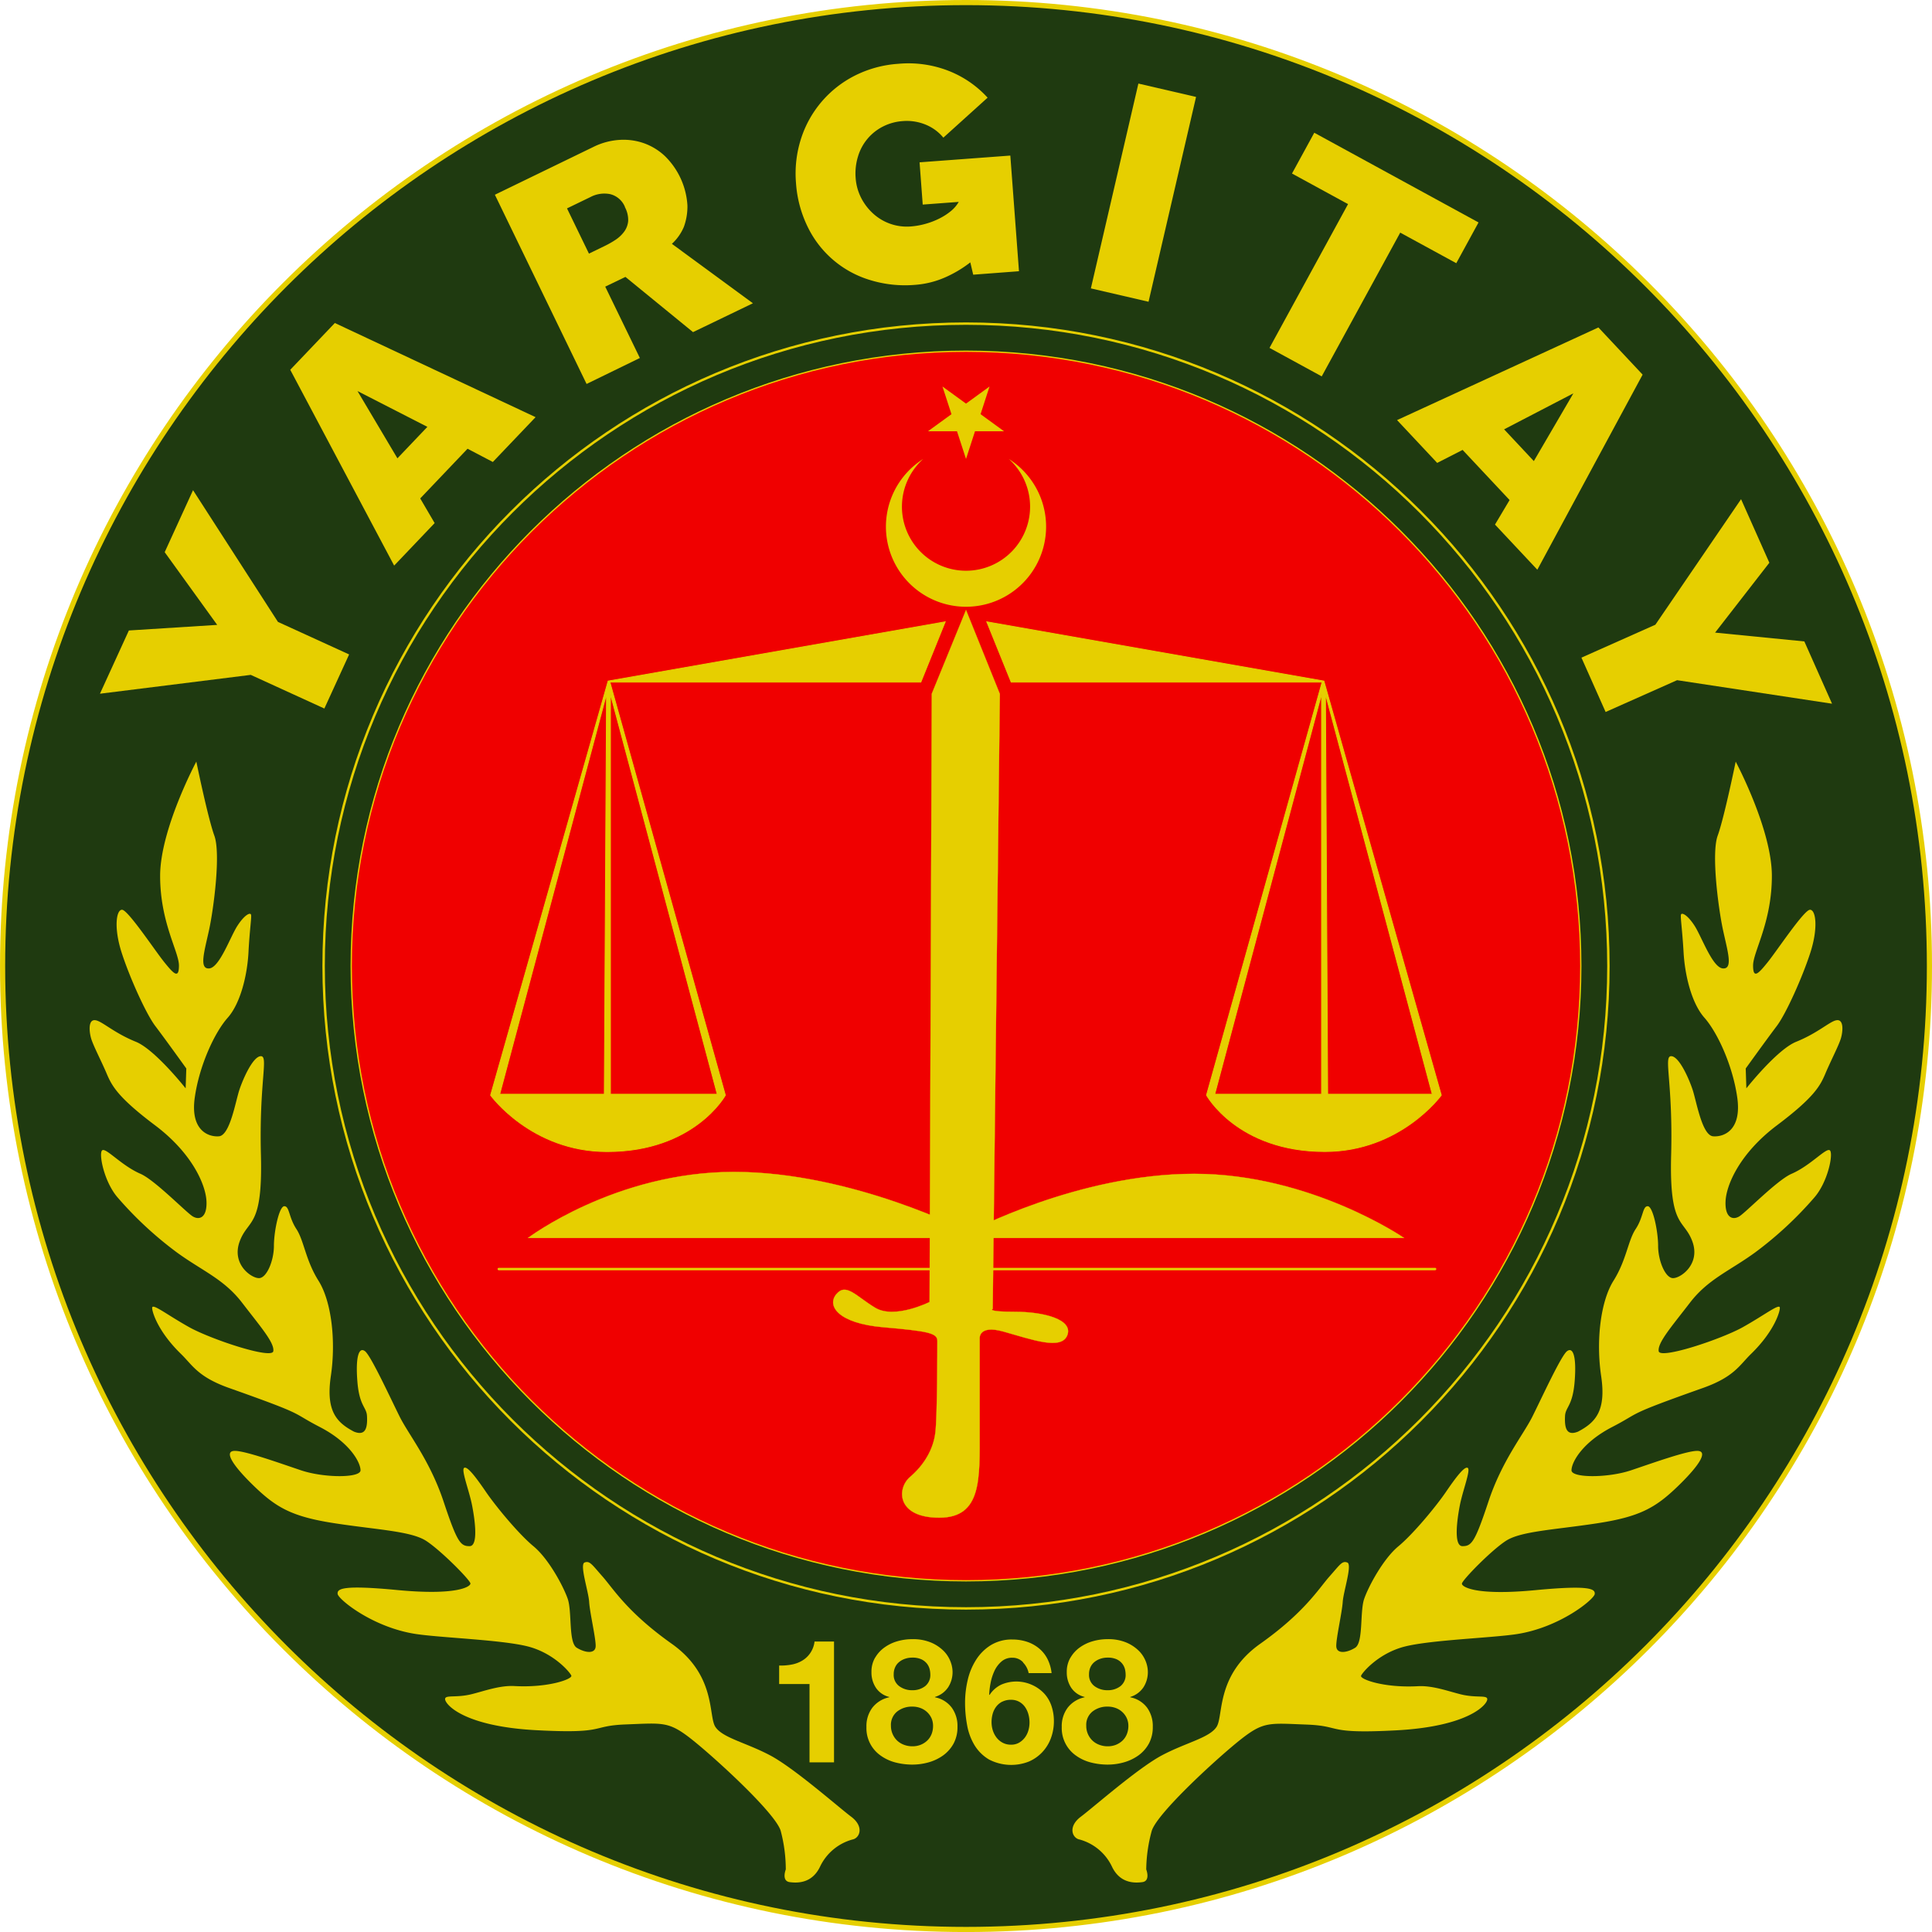 <svg id="Layer_1" data-name="Layer 1" xmlns="http://www.w3.org/2000/svg" width="669.37" height="669.39" viewBox="0 0 669.37 669.39"><title>yargitay-logo</title><path d="M41.21,375C41.21,190.64,190.64,41.2,375,41.2S708.79,190.64,708.79,375,559.36,708.8,375,708.8,41.21,559.35,41.21,375" transform="translate(-40.31 -40.31)" fill="#1f3a10"/><path d="M41.21,375C41.21,190.64,190.64,41.2,375,41.2S708.79,190.64,708.79,375,559.36,708.8,375,708.8,41.21,559.35,41.21,375Z" transform="translate(-40.31 -40.31)" fill="none" stroke="#e6cf00" stroke-miterlimit="3.86" stroke-width="1.78"/><polygon points="44.65 218.44 75.25 216.5 57.06 191.31 66.88 169.83 96.3 215.47 120.96 226.74 112.38 245.48 86.88 233.82 34.63 240.35 44.65 218.44" fill="#e6cf00"/><path d="M164.17,175.8,178,199.1l10.38-10.9Zm12.7,60.47-36-67.84,15.45-16.21,69.55,32.62-14.81,15.53-8.76-4.59L185.9,213l5,8.54Z" transform="translate(-40.31 -40.31)" fill="#e6cf00"/><path d="M256.83,112a7.48,7.48,0,0,0-5.13-4.43,10.29,10.29,0,0,0-6.8,1l-8.14,3.94,7.6,15.67,5.5-2.67a31.88,31.88,0,0,0,3.69-2.1,11.72,11.72,0,0,0,3-2.82,7.22,7.22,0,0,0,1.4-3.7,9.38,9.38,0,0,0-1.15-4.85M250,139.62l12,24.72-18.46,9-31.77-65.56,34-16.5a23.69,23.69,0,0,1,9.3-2.51,21.38,21.38,0,0,1,8.48,1.21,20.83,20.83,0,0,1,7.08,4.36,26.09,26.09,0,0,1,7.85,17.17,20.65,20.65,0,0,1-1.23,7.39,16.89,16.89,0,0,1-4.15,5.89l28.07,20.59-20.75,10L257,136.25Z" transform="translate(-40.31 -40.31)" fill="#e6cf00"/><path d="M377.49,135.48l-1-4.27a40.94,40.94,0,0,1-8.81,5.24A31.57,31.57,0,0,1,357.36,139a41.18,41.18,0,0,1-15.75-1.71,35.28,35.28,0,0,1-21.52-18.49,40.83,40.83,0,0,1-4-15.14,39.48,39.48,0,0,1,1.74-15.27,37.15,37.15,0,0,1,18.66-21.88,39.22,39.22,0,0,1,15.13-4.1A38.22,38.22,0,0,1,369,64.87a36.07,36.07,0,0,1,13.48,9.28L367.15,88a15.55,15.55,0,0,0-6.29-4.57,17.19,17.19,0,0,0-7.73-1.17,17.94,17.94,0,0,0-6.89,1.88,17.06,17.06,0,0,0-8.66,10.37,20,20,0,0,0-.81,7.56,17.83,17.83,0,0,0,1.92,6.84,19,19,0,0,0,4.24,5.49,17.31,17.31,0,0,0,12.93,4.37,25.94,25.94,0,0,0,5.08-.9,26.51,26.51,0,0,0,4.76-1.82,21,21,0,0,0,4-2.56,11.49,11.49,0,0,0,2.78-3.23l-12.48.93-1.09-14.64,31.44-2.34,3,40.07Z" transform="translate(-40.31 -40.31)" fill="#e6cf00"/><rect x="400.07" y="96.81" width="72.85" height="20.51" transform="translate(193.24 467.76) rotate(-76.94)" fill="#e6cf00"/><polygon points="447.63 60.12 455.35 45.99 512.26 77.07 504.55 91.19 485.13 80.6 457.93 130.4 439.84 120.53 467.05 70.72 447.63 60.12" fill="#e6cf00"/><path d="M585.43,176.59l-24,12.47,10.3,11Zm-61.09,9.27,69.76-32.1,15.32,16.35L572.94,237.7l-14.67-15.64,5.06-8.5-16.28-17.37-8.8,4.5Z" transform="translate(-40.31 -40.31)" fill="#e6cf00"/><polygon points="613.02 194.97 594.22 219.18 625.14 222.23 634.74 243.81 581.05 235.66 556.29 246.68 547.91 227.85 573.53 216.44 603.22 172.95 613.02 194.97" fill="#e6cf00"/><path d="M152.43,375c0-122.92,99.64-222.57,222.57-222.57S597.57,252.08,597.57,375,497.92,597.57,375,597.57,152.43,497.93,152.43,375Z" transform="translate(-40.31 -40.31)" fill="none" stroke="#e6cf00" stroke-miterlimit="3.86" stroke-width="0.84"/><path d="M162,375c0-117.66,95.38-213,213-213s213,95.37,213,213S492.66,588,375,588,162,492.66,162,375" transform="translate(-40.31 -40.31)" fill="#f00000"/><path d="M162,375c0-117.66,95.38-213,213-213s213,95.37,213,213S492.66,588,375,588,162,492.66,162,375Z" transform="translate(-40.31 -40.31)" fill="none" stroke="#e6cf00" stroke-miterlimit="3.86" stroke-width="0.45"/><path d="M108.31,304.22s-12.52,23.42-12.52,39.56,6.52,26.25,6.52,31.05-1.85,2.85-5.12-1.21-12.57-18.11-14.6-18.11-2.87,6.28-.17,14.74,8.46,21.3,11.73,25.59,10.71,14.66,10.71,14.66l-.23,6.88S94,403.93,87.39,401.25c-7.44-3-11.59-7-13.87-7.44-2.67-.55-2.36,3.63-1.69,6.1s3.59,8,5.4,12.28,3.83,8.24,16.8,18,17.6,20.74,17.82,26.39-2.48,6.53-4.74,5.18S94,449.19,89,447c-6.7-2.89-12.07-9.25-13.31-8.12s.68,10.93,5.41,16.35a127.12,127.12,0,0,0,20.42,18.95c8.79,6.42,16.35,9.24,22.66,17.47s11.28,13.87,10.82,16.8-21.76-4.18-29.2-8.35-12.29-8-12.74-6.87c-.3.77,1.48,7.92,9.94,16.16,4,3.88,5.81,7.95,16.66,11.8,27.52,9.75,21,8.12,31.46,13.53s14.1,12.3,14.1,15-12.63,2.69-20.63,0-19.8-6.94-23.19-6.72-.71,4.83,7,12.27,13.19,10.56,28,12.82,26.38,2.71,31.57,6.09,15.33,13.65,15.33,14.77-4.83,4.21-25.37,2.25c-19-1.81-20.85-.45-20.64,1.36s12.06,11.58,27.07,13.87c8.7,1.32,29.55,2,38.68,4.28s14.77,9,15.22,10.15-7.79,4.26-19.73,3.61c-5.15-.28-10.62,1.8-15,2.86-5.23,1.25-8.78.16-9,1.53-.29,1.62,5.85,9.53,31.51,10.9,24.85,1.32,18.53-1.53,31.15-2s14.7-1.12,22.36,4.85,29.33,25.7,31.24,32A52.64,52.64,0,0,1,312.56,688s-1.58,4,1.35,4.4,7.9.34,10.6-5.53a17.57,17.57,0,0,1,11.16-9.24c2.47-.46,4.17-4.41-.45-7.89S315.38,652.81,307,648.41s-16.35-6-18.84-9.8.34-17.84-15.1-28.78-20.31-19.15-24-23.32-4.4-5.52-6.21-4.85,1.36,10,1.58,13.65,2.26,12.29,2.26,15.22-3.61,2.48-6.55.67-1.57-12.51-3.15-17-6.65-13.87-11.84-18.16-13.08-13.87-16.47-18.83-6.42-9-7.55-8.34,1.7,7.78,2.71,12.86S206.12,576,203,576s-4.28-1.24-9-15.44-12.07-23.12-15.22-29.43-9.94-21.09-12-22.67-3.33,1.7-2.66,10.38,3.17,8.91,3.34,12.06c.23,4.29-.58,7-4.52,5.42-6-3.17-9.8-7.11-8-19.28s.23-25.83-4.28-33-5-13.87-7.67-17.93-2.37-7.89-4.17-7.89-3.61,8.69-3.61,13.76-2.48,11.16-5.19,11.16-9.59-4.9-6.65-12.78,8-4.47,7.34-29.84,2.69-34.28,0-34.28-6.09,7.56-7.45,11.62S120,433.72,116.14,434s-9.93-2.26-8.35-13.42,6.88-22.56,11.39-27.63S126,378,126.4,370.24s1.12-12.07.89-13-2.25,0-4.73,3.83-6.2,14.54-9.8,14.77-1.6-6,0-13.42,4.07-26.38,1.81-32.59-6.24-25.65-6.24-25.65" transform="translate(-40.31 -40.31)" fill="#e6cf00"/><path d="M641.68,304.22s12.52,23.42,12.52,39.56-6.51,26.25-6.51,31.05,1.85,2.85,5.11-1.21,12.57-18.11,14.61-18.11,2.87,6.28.16,14.74-8.45,21.3-11.71,25.59-10.72,14.66-10.72,14.66l.22,6.88s10.61-13.45,17.26-16.13c7.44-3,11.58-7,13.86-7.44,2.67-.55,2.37,3.63,1.68,6.1s-3.59,8-5.39,12.28-3.83,8.24-16.8,18-17.6,20.74-17.82,26.39,2.48,6.53,4.74,5.18S656,449.19,661,447c6.7-2.89,12.07-9.25,13.31-8.12s-.68,10.93-5.42,16.35a127.43,127.43,0,0,1-20.41,18.95c-8.79,6.42-16.34,9.24-22.66,17.47s-11.28,13.87-10.83,16.8,21.77-4.18,29.2-8.35,12.3-8,12.74-6.87c.31.77-1.47,7.92-9.94,16.16-4,3.88-5.8,7.95-16.66,11.8-27.51,9.75-21,8.12-31.46,13.53s-14.09,12.3-14.09,15,12.63,2.69,20.63,0,19.81-6.94,23.19-6.72.7,4.83-7,12.27-13.19,10.56-28,12.82-26.39,2.71-31.57,6.09S546.81,587.87,546.81,589s4.83,4.21,25.37,2.25c19-1.81,20.87-.45,20.64,1.36s-12.06,11.58-27.06,13.87c-8.7,1.32-29.55,2-38.67,4.28s-14.78,9-15.22,10.15,7.77,4.26,19.72,3.61c5.16-.28,10.61,1.8,15,2.86,5.22,1.25,8.78.16,9,1.53.3,1.62-5.85,9.53-31.5,10.9-24.86,1.32-18.52-1.53-31.16-2s-14.69-1.12-22.36,4.85-29.31,25.7-31.23,32A52.64,52.64,0,0,0,437.44,688s1.58,4-1.35,4.4-7.9.34-10.6-5.53a17.57,17.57,0,0,0-11.16-9.24c-2.48-.46-4.17-4.41.45-7.89s19.85-16.92,28.19-21.32,16.34-6,18.83-9.8-.34-17.84,15.11-28.78,20.3-19.15,24-23.32,4.39-5.52,6.19-4.85-1.34,10-1.58,13.65-2.24,12.29-2.24,15.22,3.6,2.48,6.53.67,1.58-12.51,3.16-17,6.65-13.87,11.83-18.16,13.09-13.87,16.47-18.83,6.43-9,7.55-8.34-1.7,7.78-2.7,12.86S543.88,576,547,576s4.29-1.24,9-15.44,12.06-23.12,15.22-29.43,9.93-21.09,12-22.67,3.34,1.7,2.66,10.38-3.18,8.91-3.34,12.06c-.22,4.29.57,7,4.51,5.42,6-3.17,9.81-7.11,8-19.28s-.22-25.83,4.28-33,5-13.87,7.69-17.93,2.35-7.89,4.16-7.89,3.61,8.69,3.61,13.76,2.48,11.16,5.18,11.16,9.59-4.9,6.66-12.78-8-4.47-7.33-29.84-2.71-34.28,0-34.28,6.09,7.56,7.44,11.62S630,433.72,633.87,434s9.92-2.26,8.34-13.42S635.33,398,630.82,392.9s-6.77-14.88-7.21-22.66-1.13-12.07-.91-13,2.26,0,4.73,3.83,6.21,14.54,9.82,14.77,1.59-6,0-13.42-4.08-26.38-1.82-32.59,6.24-25.65,6.24-25.65" transform="translate(-40.31 -40.31)" fill="#e6cf00"/><line x1="172.81" y1="439.68" x2="497.21" y2="439.68" fill="none" stroke="#e6cf00" stroke-linecap="round" stroke-linejoin="round" stroke-width="0.84"/><path d="M223.24,469.22H526.76S494.45,447,454.08,447,376,467.2,376,467.2s-40.37-20.86-81.42-20.86-71.34,22.88-71.34,22.88" transform="translate(-40.31 -40.31)" fill="#e6cf00"/><path d="M223.24,469.22H526.76S494.45,447,454.08,447,376,467.2,376,467.2s-40.37-20.86-81.42-20.86S223.24,469.22,223.24,469.22Z" transform="translate(-40.31 -40.31)" fill="none" stroke="#e6cf00" stroke-miterlimit="3.86" stroke-width="0.09"/><path d="M359.35,276.65l-107.72,0,40,143.12s-10.74,19.53-41,19.53c-26.25,0-40.35-19.53-40.35-19.53L251,276.27,367.8,255.74ZM249.68,419.42l.77-138.61-37,138.61Zm2.13,0h37l-37-138.61Z" transform="translate(-40.31 -40.31)" fill="#e6cf00"/><path d="M359.35,276.65l-107.72,0,40,143.12s-10.74,19.53-41,19.53c-26.25,0-40.35-19.53-40.35-19.53L251,276.27,367.8,255.74ZM249.68,419.42l.77-138.61-37,138.61Zm2.13,0h37l-37-138.61Z" transform="translate(-40.31 -40.31)" fill="none" stroke="#e6cf00" stroke-miterlimit="3.86" stroke-width="0.28"/><path d="M390.65,276.65l107.72,0L458.32,419.75s10.74,19.53,41,19.53c26.24,0,40.35-19.53,40.35-19.53L499,276.27,382.19,255.74ZM500.31,419.42l-.77-138.61,37,138.61Zm-2.13,0h-37l37-138.61Z" transform="translate(-40.31 -40.31)" fill="#e6cf00"/><path d="M390.65,276.65l107.72,0L458.32,419.75s10.74,19.53,41,19.53c26.24,0,40.35-19.53,40.35-19.53L499,276.27,382.19,255.74ZM500.31,419.42l-.77-138.61,37,138.61Zm-2.13,0h-37l37-138.61Z" transform="translate(-40.31 -40.31)" fill="none" stroke="#e6cf00" stroke-miterlimit="3.86" stroke-width="0.28"/><path d="M375,251.67l-11.86,29-.76,210.74s-12.12,6.06-18.84,2-10.1-8.75-13.47-4.71.67,10.09,16.16,11.44,18.84,2,18.84,4.71,0,25.58-.67,31.63S360.34,548,355.64,552s-4.72,14.13,10.09,14.13,14-13.46,14-30.29V504.22s-.65-5.05,8.17-2.59c9.92,2.76,20.19,6.63,22.21,1.24s-8.08-8.07-18.17-8.07-7.69-1-7.69-1l2.47-213.06Z" transform="translate(-40.31 -40.31)" fill="#e6cf00"/><path d="M375,251.67l-11.86,29-.76,210.74s-12.12,6.06-18.84,2-10.1-8.75-13.47-4.71.67,10.09,16.16,11.44,18.84,2,18.84,4.71,0,25.58-.67,31.63S360.34,548,355.64,552s-4.72,14.13,10.09,14.13,14-13.46,14-30.29V504.22s-.65-5.05,8.17-2.59c9.92,2.76,20.19,6.63,22.21,1.24s-8.08-8.07-18.17-8.07-7.69-1-7.69-1l2.47-213.06Z" transform="translate(-40.31 -40.31)" fill="none" stroke="#e6cf00" stroke-miterlimit="3.86" stroke-width="0.08"/><path d="M375,250.53a27.75,27.75,0,0,1-14.82-51.21,22.2,22.2,0,1,0,29.64,0A27.75,27.75,0,0,1,375,250.53" transform="translate(-40.31 -40.31)" fill="#e6cf00"/><polygon points="326.53 133.91 329.65 143.5 321.49 149.43 331.57 149.43 334.69 159.01 337.8 149.43 347.88 149.43 339.73 143.5 342.84 133.91 334.69 139.84 326.53 133.91" fill="#e6cf00"/><path d="M320.78,650.9V623.76H310.26v-6.4a20.07,20.07,0,0,0,4.28-.33,11,11,0,0,0,3.71-1.37,8.88,8.88,0,0,0,4.27-6.61h6.75V650.9Z" transform="translate(-40.31 -40.31)" fill="#e6cf00"/><path d="M351.87,624.51a7.37,7.37,0,0,0,4.48,1.4,7.05,7.05,0,0,0,4.48-1.4,4.9,4.9,0,0,0,1.8-4.1,7.79,7.79,0,0,0-.24-1.82,5.21,5.21,0,0,0-.93-1.89,5.32,5.32,0,0,0-1.91-1.49,7.32,7.32,0,0,0-3.2-.59,7.56,7.56,0,0,0-2.42.38,6.48,6.48,0,0,0-2.06,1.11,4.84,4.84,0,0,0-1.4,1.79,5.69,5.69,0,0,0-.52,2.51,4.78,4.78,0,0,0,1.92,4.1m-2.27,16.64a6.87,6.87,0,0,0,1.58,2.25,7,7,0,0,0,2.36,1.43,8.19,8.19,0,0,0,2.87.51,7.6,7.6,0,0,0,2.84-.51,7.11,7.11,0,0,0,2.27-1.43,6.33,6.33,0,0,0,1.53-2.25,7.64,7.64,0,0,0,.53-2.87,6.58,6.58,0,0,0-.56-2.72,6.76,6.76,0,0,0-3.83-3.49,7.92,7.92,0,0,0-2.78-.48,8.24,8.24,0,0,0-5.26,1.7,5.92,5.92,0,0,0-2.16,4.94,6.93,6.93,0,0,0,.61,2.92m-6.1-26.48a11.29,11.29,0,0,1,3.26-3.58,14.48,14.48,0,0,1,4.51-2.16,18.65,18.65,0,0,1,5.08-.71,16.33,16.33,0,0,1,6.58,1.19,13.78,13.78,0,0,1,4.33,2.9,10.61,10.61,0,0,1,2.36,3.65,10.17,10.17,0,0,1,.72,3.5,9.65,9.65,0,0,1-1.53,5.43,8.34,8.34,0,0,1-4.57,3.35v.12a9.52,9.52,0,0,1,5.8,3.56,10.76,10.76,0,0,1,2,6.66,11.92,11.92,0,0,1-1.34,5.8,12.37,12.37,0,0,1-3.56,4.07,16,16,0,0,1-5,2.42,20.62,20.62,0,0,1-5.74.81,23.48,23.48,0,0,1-5.89-.75,15.3,15.3,0,0,1-5.08-2.37,11.57,11.57,0,0,1-4.93-9.92,10.63,10.63,0,0,1,2.06-6.69,10,10,0,0,1,5.83-3.59v-.12a7.72,7.72,0,0,1-4.6-3.17,9.51,9.51,0,0,1-1.55-5.43,9.66,9.66,0,0,1,1.25-5" transform="translate(-40.31 -40.31)" fill="#e6cf00"/><path d="M387.64,629.83a6,6,0,0,0-2.12,1.7,7.45,7.45,0,0,0-1.26,2.48,10.69,10.69,0,0,0-.41,3,9.61,9.61,0,0,0,.44,2.84,8.13,8.13,0,0,0,1.32,2.51,6.55,6.55,0,0,0,2.12,1.76,6,6,0,0,0,2.87.66,5.41,5.41,0,0,0,2.73-.66,6.72,6.72,0,0,0,2-1.73,7.47,7.47,0,0,0,1.25-2.45,9.57,9.57,0,0,0,.42-2.81,10.74,10.74,0,0,0-.39-2.9,8.15,8.15,0,0,0-1.17-2.51,6,6,0,0,0-2-1.8,5.77,5.77,0,0,0-2.84-.69,6.54,6.54,0,0,0-3,.64m7.15-13.66a4.92,4.92,0,0,0-3.71-1.55,5.47,5.47,0,0,0-3.79,1.34,9.7,9.7,0,0,0-2.43,3.29,17.63,17.63,0,0,0-1.31,4.15,26.21,26.21,0,0,0-.48,4l.12.12a10,10,0,0,1,4.07-3.59,13.22,13.22,0,0,1,10.63.09,13,13,0,0,1,4.37,3.14,12,12,0,0,1,2.45,4.36,16.31,16.31,0,0,1,.78,5,16.91,16.91,0,0,1-1.05,6,14.29,14.29,0,0,1-3,4.84,14,14,0,0,1-4.63,3.23,16.69,16.69,0,0,1-13.81-.72,14.62,14.62,0,0,1-5-4.93,20.27,20.27,0,0,1-2.57-6.91,42.56,42.56,0,0,1-.72-7.86,34.31,34.31,0,0,1,.9-7.76,22.28,22.28,0,0,1,2.87-7,16.1,16.1,0,0,1,5.08-5.11,13.83,13.83,0,0,1,7.59-2,16,16,0,0,1,5,.78,12.9,12.9,0,0,1,4.13,2.25,11.53,11.53,0,0,1,2.93,3.61,14.4,14.4,0,0,1,1.48,5H396.7a7.23,7.23,0,0,0-1.91-3.64" transform="translate(-40.31 -40.31)" fill="#e6cf00"/><path d="M419.53,624.51a7.42,7.42,0,0,0,4.48,1.4,7.08,7.08,0,0,0,4.49-1.4,4.9,4.9,0,0,0,1.8-4.1,8.36,8.36,0,0,0-.24-1.82,5.08,5.08,0,0,0-.94-1.89,5.29,5.29,0,0,0-1.9-1.49,7.36,7.36,0,0,0-3.21-.59,7.55,7.55,0,0,0-2.41.38,6.64,6.64,0,0,0-2.07,1.11,5,5,0,0,0-1.4,1.79,5.83,5.83,0,0,0-.51,2.51,4.79,4.79,0,0,0,1.91,4.1m-2.27,16.64a7,7,0,0,0,1.59,2.25,6.91,6.91,0,0,0,2.36,1.43,8.15,8.15,0,0,0,2.87.51,7.67,7.67,0,0,0,2.84-.51,7.34,7.34,0,0,0,2.27-1.43,6.44,6.44,0,0,0,1.52-2.25,7.45,7.45,0,0,0,.54-2.87,6.43,6.43,0,0,0-.57-2.72,6.52,6.52,0,0,0-1.56-2.12,6.59,6.59,0,0,0-2.26-1.37,8,8,0,0,0-2.78-.48,8.24,8.24,0,0,0-5.26,1.7,5.92,5.92,0,0,0-2.16,4.94,6.93,6.93,0,0,0,.6,2.92m-6.09-26.48a11.38,11.38,0,0,1,3.25-3.58,14.54,14.54,0,0,1,4.52-2.16,18.64,18.64,0,0,1,5.07-.71,16.34,16.34,0,0,1,6.59,1.19,13.78,13.78,0,0,1,4.33,2.9,10.61,10.61,0,0,1,2.36,3.65,10.13,10.13,0,0,1,.71,3.5,9.64,9.64,0,0,1-1.52,5.43,8.37,8.37,0,0,1-4.57,3.35v.12a9.52,9.52,0,0,1,5.8,3.56,10.83,10.83,0,0,1,2,6.66,11.92,11.92,0,0,1-1.34,5.8,12.37,12.37,0,0,1-3.56,4.07,16.07,16.07,0,0,1-5,2.42,20.5,20.5,0,0,1-5.73.81,23.42,23.42,0,0,1-5.89-.75,15.35,15.35,0,0,1-5.09-2.37,11.63,11.63,0,0,1-4.93-9.92,10.63,10.63,0,0,1,2.07-6.69,10,10,0,0,1,5.83-3.59v-.12a7.74,7.74,0,0,1-4.61-3.17,9.51,9.51,0,0,1-1.55-5.43,9.66,9.66,0,0,1,1.26-5" transform="translate(-40.31 -40.31)" fill="#e6cf00"/></svg>